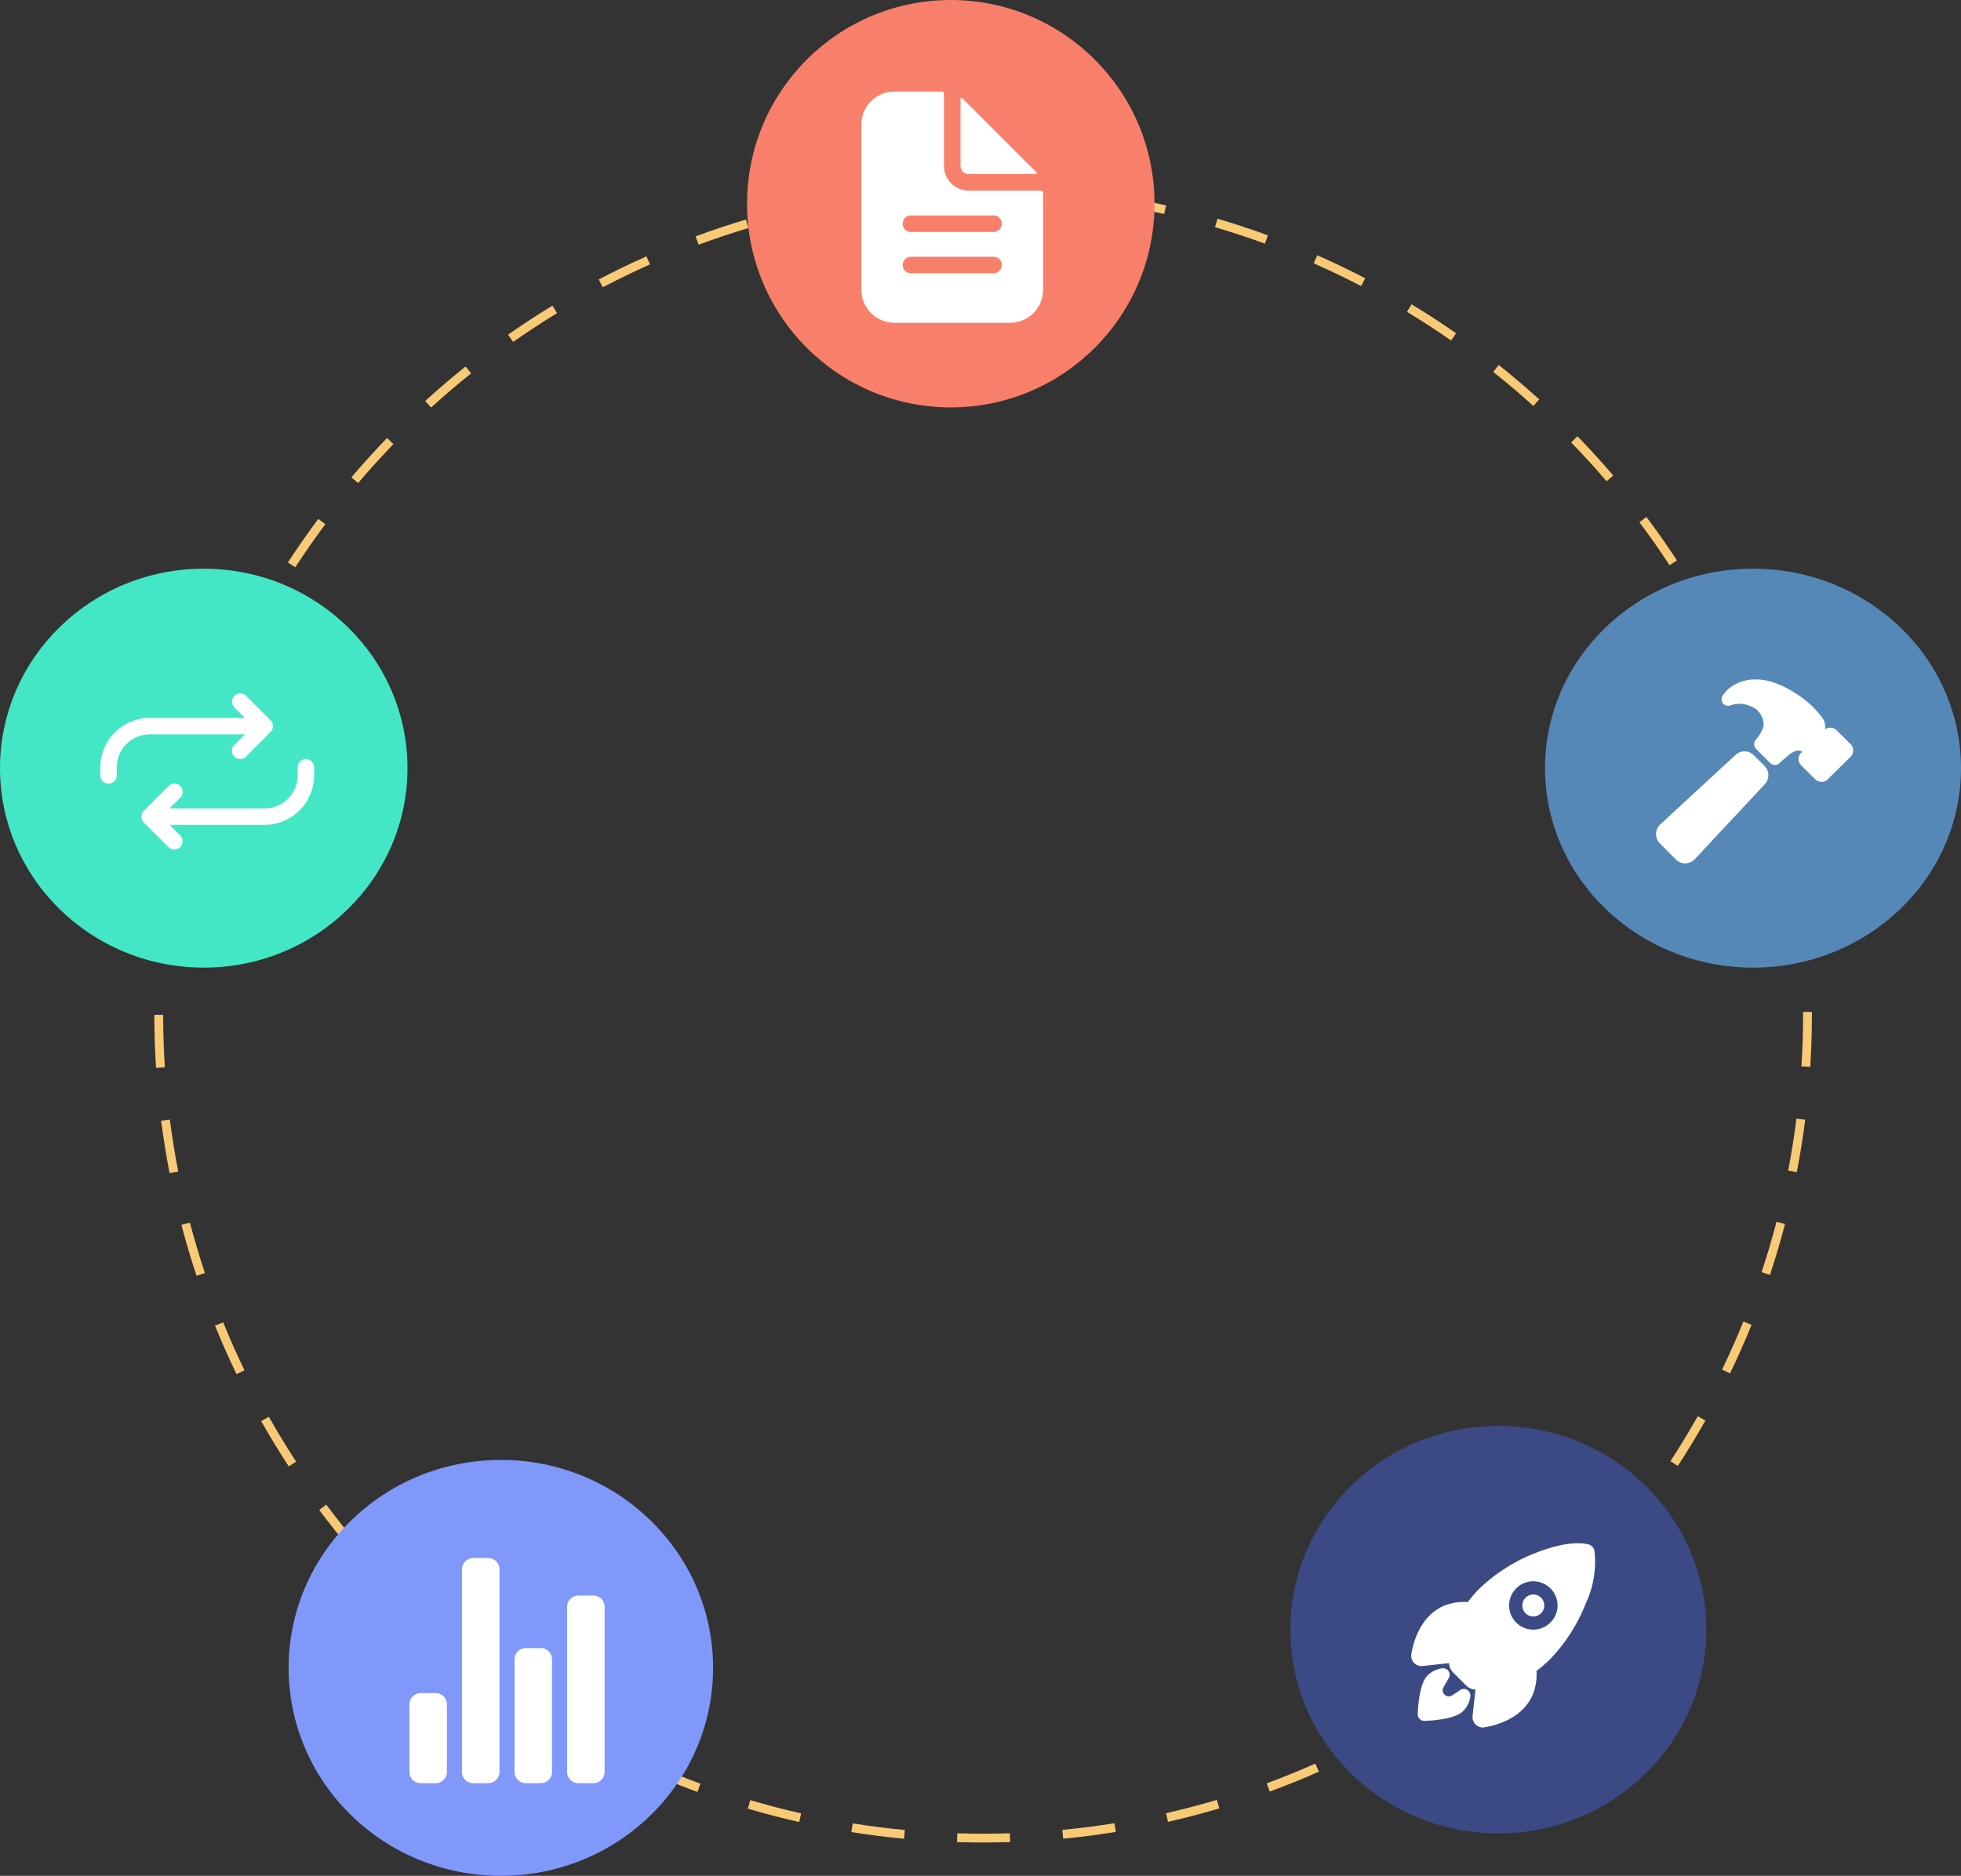 <svg xmlns="http://www.w3.org/2000/svg" width="231" height="221" viewBox="0 0 231 221"><rect x="0" y="0" width="231" height="221" fill="#333333" stroke="none"/><path d="M362.255,383.071c-1.036-.008-2.085-.015-3.114-.047l.032-1.038c1.019.031,2.061.046,3.082.047s2.072-.017,3.109-.05l.033,1.038C364.349,383.053,363.292,383.071,362.255,383.071Zm-9.357-.439c-2.068-.2-4.156-.461-6.206-.788l.164-1.025c2.029.324,4.094.586,6.14.78Zm18.743-.011-.1-1.034c2.045-.2,4.111-.461,6.139-.788l.165,1.025c-2.05.33-4.138.6-6.205.8Zm-31.093-1.962c-2.024-.459-4.062-.99-6.054-1.579l.294-1c1.971.583,3.986,1.108,5.989,1.562Zm43.44-.026-.231-1.012c2.007-.458,4.022-.986,5.988-1.57l.3,1c-1.986.59-4.023,1.123-6.053,1.586Zm-55.434-3.519c-1.954-.718-3.908-1.508-5.809-2.349l.42-.949c1.881.832,3.814,1.614,5.747,2.324Zm67.424-.041-.359-.975c1.921-.708,3.848-1.489,5.727-2.323l.422.949c-1.9.843-3.848,1.633-5.789,2.348ZM317.1,372.046c-1.838-.96-3.674-1.994-5.456-3.074l.538-.889c1.763,1.07,3.579,2.092,5.4,3.042Zm90.3-.038-.481-.92c1.815-.949,3.627-1.972,5.385-3.04l.54.888c-1.778,1.08-3.609,2.114-5.444,3.073Zm-101-6.453c-1.7-1.188-3.39-2.448-5.016-3.745l.648-.812c1.609,1.283,3.278,2.53,4.963,3.705Zm111.679-.037-.6-.851c1.684-1.177,3.352-2.424,4.956-3.705l.648.811c-1.622,1.3-3.307,2.555-5.009,3.744Zm-121.461-7.766c-1.539-1.4-3.053-2.861-4.5-4.351l.746-.723c1.429,1.474,2.927,2.922,4.45,4.305Zm131.232-.036-.7-.769c1.519-1.38,3.016-2.829,4.447-4.307l.746.722c-1.446,1.494-2.959,2.958-4.494,4.354Zm-139.939-8.942c-1.348-1.58-2.662-3.224-3.906-4.885l.831-.623c1.231,1.644,2.531,3.271,3.865,4.834Zm148.643-.043-.79-.674c1.333-1.565,2.633-3.193,3.864-4.839l.832.622c-1.245,1.664-2.558,3.31-3.907,4.891Zm-156.134-9.966c-1.136-1.74-2.23-3.537-3.25-5.341l.9-.511c1.009,1.785,2.091,3.563,3.216,5.284Zm163.628-.056-.87-.567c1.125-1.725,2.207-3.506,3.216-5.295l.9.51c-1.021,1.808-2.115,3.609-3.251,5.351ZM274.266,327.887c-.9-1.869-1.758-3.79-2.537-5.71l.962-.391c.772,1.9,1.617,3.8,2.511,5.649Zm175.93-.081-.935-.452c.894-1.852,1.738-3.758,2.511-5.666l.963.389c-.781,1.929-1.635,3.856-2.539,5.728Zm-180.635-11.5c-.657-1.973-1.257-3.991-1.784-6l1-.264c.521,1.985,1.115,3.982,1.765,5.933ZM454.9,316.2l-.986-.327c.646-1.949,1.238-3.946,1.758-5.936l1.005.263c-.526,2.011-1.124,4.03-1.778,6ZM266.383,304.211c-.4-2.038-.733-4.116-1-6.176l1.03-.133c.263,2.039.595,4.094.987,6.11Zm191.679-.114-1.019-.2c.39-2.015.72-4.072.98-6.112l1.031.132c-.263,2.062-.6,4.14-.992,6.177ZM264.784,291.808c-.133-2.07-.2-4.174-.2-6.254h1.039c0,2.058.07,4.14.2,6.188Zm194.862-.116-1.037-.066c.129-2.046.195-4.128.195-6.187v-.228h1.039v.224c0,2.084-.066,4.188-.2,6.256ZM265.807,279.366l-1.036-.064c.129-2.074.326-4.17.586-6.229l1.03.13C266.129,275.24,265.934,277.314,265.807,279.366Zm192.789-.341c-.135-2.053-.337-4.126-.6-6.16l1.029-.134c.267,2.057.472,4.151.609,6.226ZM267.359,267.091l-1.02-.2c.392-2.038.856-4.092,1.379-6.1l1.005.261C268.205,263.043,267.747,265.074,267.359,267.091ZM457,266.756c-.4-2.018-.862-4.048-1.386-6.033l1-.265c.53,2.007,1,4.058,1.4,6.1Zm-186.524-11.64-.986-.326c.652-1.974,1.378-3.953,2.157-5.884l.963.389C271.837,251.205,271.119,253.164,270.474,255.116Zm183.368-.324c-.652-1.949-1.376-3.9-2.151-5.8l.961-.392c.784,1.923,1.516,3.9,2.175,5.867ZM275.113,243.625l-.936-.45c.9-1.873,1.875-3.742,2.9-5.554l.905.51C276.968,239.924,276,241.772,275.113,243.625Zm174.06-.283c-.895-1.844-1.862-3.686-2.876-5.475l.9-.512c1.025,1.807,2,3.669,2.906,5.534ZM281.188,232.831l-.871-.566c1.133-1.741,2.337-3.469,3.58-5.136l.833.621C283.5,229.4,282.308,231.109,281.188,232.831Zm161.887-.244c-1.124-1.716-2.319-3.421-3.554-5.065l.831-.623c1.247,1.662,2.456,3.385,3.592,5.12Zm-154.486-9.68-.791-.672c1.345-1.583,2.759-3.143,4.2-4.636l.747.722C291.32,219.8,289.921,221.341,288.589,222.907Zm147.063-.214c-1.335-1.561-2.739-3.1-4.171-4.574l.744-.724c1.448,1.489,2.866,3.045,4.216,4.623ZM297.19,214.007l-.7-.768c1.537-1.4,3.137-2.767,4.757-4.063l.649.811c-1.6,1.282-3.186,2.634-4.707,4.019Zm129.835-.188c-1.523-1.379-3.111-2.727-4.721-4.008l.647-.813c1.626,1.294,3.232,2.657,4.77,4.051Zm-120.176-7.543-.6-.85c1.7-1.191,3.46-2.342,5.233-3.423l.54.887C310.273,203.959,308.53,205.1,306.849,206.276Zm110.489-.165c-1.691-1.177-3.438-2.312-5.195-3.375l.538-.888c1.775,1.074,3.542,2.222,5.25,3.411Zm-99.929-6.268-.482-.92c1.836-.963,3.729-1.879,5.625-2.724l.422.949C321.1,197.983,319.225,198.89,317.408,199.843Zm89.333-.143c-1.824-.949-3.7-1.852-5.587-2.683l.419-.95c1.9.84,3.8,1.752,5.647,2.711ZM328.7,194.818l-.361-.974c1.948-.72,3.944-1.387,5.935-1.98l.3,1c-1.97.587-3.945,1.247-5.871,1.959Zm66.707-.118c-1.93-.706-3.908-1.358-5.879-1.938l.293-1c1.992.586,3.991,1.245,5.942,1.959Zm-54.85-3.417-.232-1.012c2.021-.463,4.087-.866,6.14-1.2l.166,1.025C344.6,190.427,342.554,190.825,340.555,191.283Zm42.98-.076c-2-.451-4.048-.843-6.079-1.165l.163-1.026c2.053.326,4.12.722,6.144,1.178ZM352.768,189.3l-.1-1.034c2.062-.2,4.162-.337,6.242-.406l.034,1.038c-2.058.069-4.136.2-6.176.4Zm18.546-.032c-2.043-.191-4.122-.319-6.178-.38l.031-1.038c2.078.062,4.178.191,6.244.384Z" transform="translate(-246.404 -165.996)" fill="#f9ca76"/><circle cx="24" cy="24" r="24" transform="translate(88)" fill="#f87f6a"/><ellipse cx="24.5" cy="23.5" rx="24.5" ry="23.5" transform="translate(182 67)" fill="#5688b7"/><ellipse cx="24.5" cy="24" rx="24.5" ry="24" transform="translate(152 168)" fill="#3b4a84"/><ellipse cx="25" cy="24.5" rx="25" ry="24.5" transform="translate(34 172)" fill="#8198fb"/><ellipse cx="24" cy="23.5" rx="24" ry="23.5" transform="translate(0 67)" fill="#43e7c6"/><path d="M446.133,178.213h-8.514a2.919,2.919,0,0,1-2.919-2.919V166.78a.243.243,0,0,0-.243-.243h-5.595a3.892,3.892,0,0,0-3.892,3.892v19.46a3.892,3.892,0,0,0,3.892,3.892h13.622a3.892,3.892,0,0,0,3.892-3.892V178.456A.243.243,0,0,0,446.133,178.213Zm-5.595,9.73h-9.73a.973.973,0,0,1,0-1.946h9.73a.973.973,0,0,1,0,1.946Zm0-4.865h-9.73a.973.973,0,0,1,0-1.946h9.73a.973.973,0,0,1,0,1.946Z" transform="translate(-323.501 -155.751)" fill="#fff"/><path d="M456.406,176.747,447.661,168a.122.122,0,0,0-.207.086v7.894a.973.973,0,0,0,.973.973h7.894a.122.122,0,0,0,.086-.207Z" transform="translate(-334.308 -156.438)" fill="#fff"/><path d="M576.181,507.508a1.293,1.293,0,1,0,.915.378A1.293,1.293,0,0,0,576.181,507.508Z" transform="translate(-395.564 -319.65)" fill="#fff"/><path d="M571.264,496.738v0a.989.989,0,0,0-.733-.741c-1.444-.352-3.716.023-6.234,1.031a20.051,20.051,0,0,0-6.522,4.13,15.532,15.532,0,0,0-1.432,1.64,6.35,6.35,0,0,0-2.838.456c-2.8,1.231-3.6,4.383-3.81,5.677a1.212,1.212,0,0,0,1.318,1.405h.006l3.117-.34c0,.04.008.076.012.109a1.665,1.665,0,0,0,.48,1l1.521,1.522a1.661,1.661,0,0,0,1,.48l.1.011-.339,3.113v.006a1.212,1.212,0,0,0,1.081,1.33c.037,0,.075.006.112.006a1.206,1.206,0,0,0,.2-.017c1.3-.209,4.452-1,5.68-3.812a6.409,6.409,0,0,0,.458-2.827,15.239,15.239,0,0,0,1.645-1.432,19.9,19.9,0,0,0,4.134-6.471A11.567,11.567,0,0,0,571.264,496.738Zm-5.189,8.475a2.848,2.848,0,1,1,0-4.028l0,0a2.825,2.825,0,0,1,.03,4Z" transform="translate(-383.445 -314.053)" fill="#fff"/><path d="M556.689,526.676a.776.776,0,0,0-.533.13q-.464.318-.935.625a.723.723,0,0,1-1.018-.969l.589-1.018a.775.775,0,0,0-.735-1.207,2.97,2.97,0,0,0-1.727.846c-.177.178-.717.718-1.007,2.775a17.324,17.324,0,0,0-.156,1.782.775.775,0,0,0,.755.795h.039a17.432,17.432,0,0,0,1.784-.155c2.058-.291,2.6-.831,2.776-1.008a2.93,2.93,0,0,0,.843-1.732A.776.776,0,0,0,556.689,526.676Z" transform="translate(-384.162 -327.689)" fill="#fff"/><path d="M325.54,540.486h-1.768a1.326,1.326,0,0,1-1.326-1.326V531.2a1.326,1.326,0,0,1,1.326-1.326h1.768a1.326,1.326,0,0,1,1.326,1.326v7.958A1.326,1.326,0,0,1,325.54,540.486Z" transform="translate(-274.219 -330.402)" fill="#fff"/><path d="M349.378,535.575h-1.768a1.326,1.326,0,0,1-1.326-1.326V520.985a1.326,1.326,0,0,1,1.326-1.326h1.768a1.326,1.326,0,0,1,1.326,1.326v13.263A1.326,1.326,0,0,1,349.378,535.575Z" transform="translate(-285.677 -325.491)" fill="#fff"/><path d="M361.3,529.846h-1.768a1.326,1.326,0,0,1-1.326-1.326V509.067a1.326,1.326,0,0,1,1.326-1.326H361.3a1.326,1.326,0,0,1,1.326,1.326V528.52a1.326,1.326,0,0,1-1.326,1.326Z" transform="translate(-291.406 -319.762)" fill="#fff"/><path d="M337.459,525.754H335.69a1.326,1.326,0,0,1-1.326-1.326V500.553a1.326,1.326,0,0,1,1.326-1.326h1.768a1.326,1.326,0,0,1,1.326,1.326v23.874A1.326,1.326,0,0,1,337.459,525.754Z" transform="translate(-279.948 -315.67)" fill="#fff"/><path d="M618,317.946l-1.264-1.264a1.549,1.549,0,0,0-2.184-.006l-8.784,8.107a1.641,1.641,0,0,0-.549,1.116,1.555,1.555,0,0,0,.446,1.159l1.887,1.908,0,0a1.562,1.562,0,0,0,1.1.456h.057a1.625,1.625,0,0,0,1.121-.541l8.163-8.744a1.549,1.549,0,0,0,.009-2.19Z" transform="translate(-410.142 -227.705)" fill="#fff"/><path d="M635.3,307.54l-.015-.015-1.658-1.641a1.039,1.039,0,0,0-.739-.3,1.06,1.06,0,0,0-.619.2c0-.021,0-.041,0-.059a1.771,1.771,0,0,0-.252-1.22,12.5,12.5,0,0,0-1.2-1.391l0,0a13.1,13.1,0,0,0-4.2-2.707,6.751,6.751,0,0,0-2.568-.506,4.9,4.9,0,0,0-3.133,1.1,5.818,5.818,0,0,0-.686.785.774.774,0,0,0,.9,1.178,3.606,3.606,0,0,1,.415-.127,3.069,3.069,0,0,1,.893-.056,3.755,3.755,0,0,1,1.727.633,2.486,2.486,0,0,1,.883,1.988,5.157,5.157,0,0,1-.968,1.668.775.775,0,0,0,.07,1.016l1.665,1.665a.774.774,0,0,0,1.064.03c.471-.421,1.188-1.054,1.439-1.21a1.8,1.8,0,0,1,.711-.281.929.929,0,0,1,.546.115.06.06,0,0,1-.015.046l-.088.084-.015.014a1.042,1.042,0,0,0,0,1.473l.005.005,1.658,1.641a1.037,1.037,0,0,0,.739.3,1.05,1.05,0,0,0,.736-.3l2.686-2.653.027-.029A1.058,1.058,0,0,0,635.3,307.54Z" transform="translate(-417.29 -219.854)" fill="#fff"/><path d="M283.145,310.795a.969.969,0,0,1-.685-1.654l2.221-2.221L282.46,304.7a.969.969,0,0,1,1.37-1.37l2.906,2.906a.969.969,0,0,1,0,1.37l-2.906,2.906A.966.966,0,0,1,283.145,310.795Z" transform="translate(-254.862 -221.368)" fill="#fff"/><path d="M253.3,316.391a.969.969,0,0,1-.969-.969v-.969a5.842,5.842,0,0,1,5.81-5.813h12.6a.969.969,0,1,1,0,1.938H258.14a3.9,3.9,0,0,0-3.875,3.878v.966a.969.969,0,0,1-.969.969Z" transform="translate(-240.514 -224.058)" fill="#fff"/><path d="M265.531,331.316a.965.965,0,0,1-.685-.284l-2.907-2.907a.969.969,0,0,1,0-1.37l2.906-2.906a.969.969,0,1,1,1.37,1.37l-2.221,2.221,2.221,2.221a.969.969,0,0,1-.685,1.654Z" transform="translate(-244.998 -231.232)" fill="#fff"/><path d="M264.489,325.719a.969.969,0,1,1,0-1.938h12.595a3.9,3.9,0,0,0,3.875-3.878v-.966a.969.969,0,1,1,1.938,0v.969a5.842,5.842,0,0,1-5.81,5.813Z" transform="translate(-245.895 -228.541)" fill="#fff"/></svg>